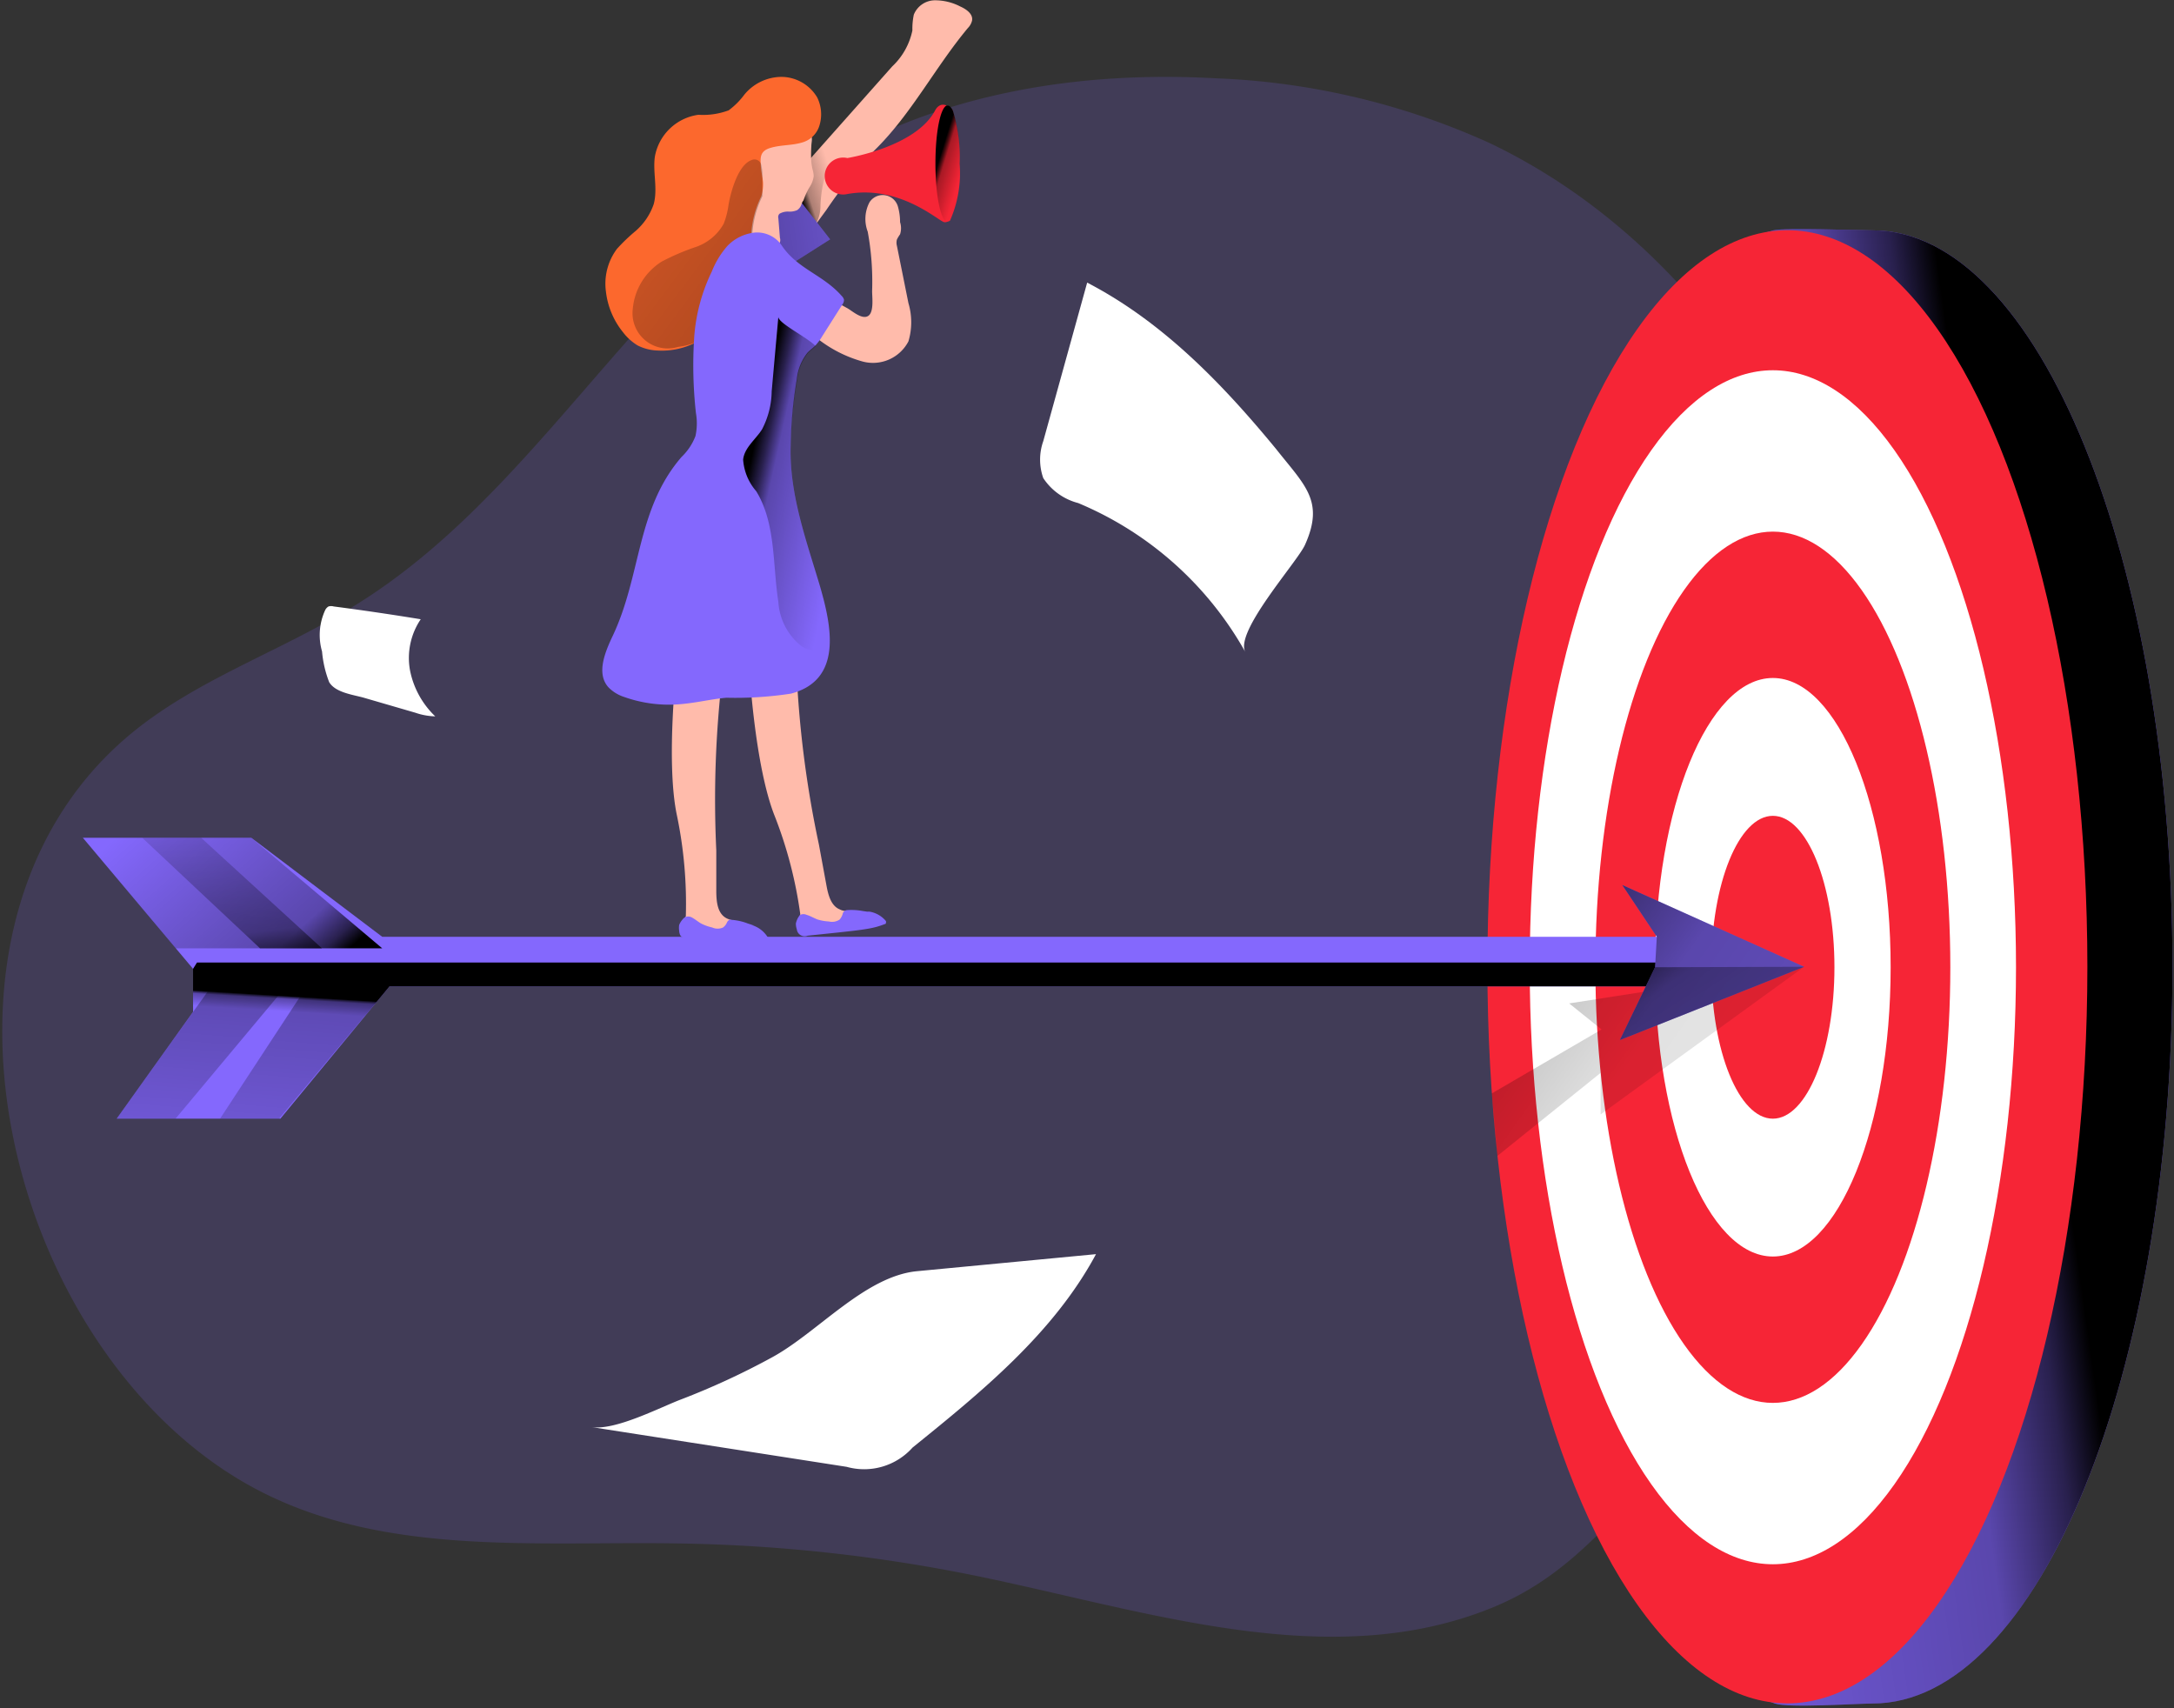<svg width="630" height="495" viewBox="0 0 630 495" xmlns="http://www.w3.org/2000/svg"><rect x="0" y="0" width="630" height="495" fill="#333333" stroke="none"/><defs><linearGradient x1="27.017%" y1="68.754%" x2="82.957%" y2="30.668%" id="a"><stop offset="1%"/><stop stop-opacity=".69" offset="13%"/><stop stop-opacity=".32" offset="25%"/><stop stop-opacity="0" offset="100%"/></linearGradient><linearGradient x1="-51.789%" y1="62.893%" x2="262.526%" y2="22.315%" id="b"><stop offset="1%"/><stop stop-opacity=".69" offset="13%"/><stop stop-opacity=".32" offset="25%"/><stop stop-opacity="0" offset="100%"/></linearGradient><linearGradient x1="75.173%" y1="40.657%" x2="-18.78%" y2="73.765%" id="c"><stop offset="1%"/><stop stop-opacity=".69" offset="8%"/><stop stop-opacity=".32" offset="21%"/><stop stop-opacity="0" offset="100%"/></linearGradient><linearGradient x1="-22.902%" y1="18.492%" x2="301.163%" y2="156.833%" id="d"><stop offset="1%"/><stop stop-opacity=".69" offset="8%"/><stop stop-opacity=".32" offset="21%"/><stop stop-opacity="0" offset="100%"/></linearGradient><linearGradient x1="51.666%" y1="47.426%" x2="47.127%" y2="54.618%" id="e"><stop offset="1%"/><stop stop-opacity=".69" offset="8%"/><stop stop-opacity=".32" offset="21%"/><stop stop-opacity="0" offset="100%"/></linearGradient><linearGradient x1="-94.087%" y1="-16.77%" x2="495.887%" y2="333.087%" id="f"><stop offset="1%"/><stop stop-opacity=".69" offset="8%"/><stop stop-opacity=".32" offset="21%"/><stop stop-opacity="0" offset="100%"/></linearGradient><linearGradient x1="-52.956%" y1="-13.473%" x2="302.399%" y2="205.701%" id="g"><stop offset="1%"/><stop stop-opacity=".69" offset="8%"/><stop stop-opacity=".32" offset="21%"/><stop stop-opacity="0" offset="100%"/></linearGradient><linearGradient x1="101.899%" y1="71.829%" x2="-1.266%" y2="29.281%" id="h"><stop offset="1%"/><stop stop-opacity=".69" offset="8%"/><stop stop-opacity=".32" offset="21%"/><stop stop-opacity="0" offset="100%"/></linearGradient><linearGradient x1="171.39%" y1="177.534%" x2="-101.099%" y2="-117.274%" id="i"><stop offset="1%"/><stop stop-opacity=".69" offset="13%"/><stop stop-opacity=".32" offset="25%"/><stop stop-opacity="0" offset="100%"/></linearGradient><linearGradient x1="22.196%" y1="25.714%" x2="92.766%" y2="85.792%" id="j"><stop offset="1%"/><stop stop-opacity=".69" offset="13%"/><stop stop-opacity=".32" offset="25%"/><stop stop-opacity="0" offset="100%"/></linearGradient><linearGradient x1="36.715%" y1="30.549%" x2="71.282%" y2="81.046%" id="k"><stop offset="1%"/><stop stop-opacity=".69" offset="13%"/><stop stop-opacity=".32" offset="25%"/><stop stop-opacity="0" offset="100%"/></linearGradient><linearGradient x1="70.829%" y1="-72.207%" x2="20.037%" y2="226.214%" id="l"><stop offset="1%"/><stop stop-opacity=".69" offset="8%"/><stop stop-opacity=".32" offset="21%"/><stop stop-opacity="0" offset="100%"/></linearGradient><linearGradient x1="67.047%" y1="127.024%" x2="25.483%" y2="-65.347%" id="m"><stop offset="1%"/><stop stop-opacity=".69" offset="8%"/><stop stop-opacity=".32" offset="21%"/><stop stop-opacity="0" offset="100%"/></linearGradient></defs><g fill-rule="nonzero" fill="none"><path d="M231.2 52.43c-48.48 33.4-77.393 91.164-127.493 122.476-20.625 13.054-44.273 20.906-63.465 35.86-71.41 55.677-38.354 185.163 36.733 222.146 36.297 17.915 78.95 13.677 119.423 14.332a466.722 466.722 0 0186.272 9.347c49.85 10.219 102.442 28.414 149.55 9.346 24.458-9.845 36.328-28.601 54.71-45.363a172.108 172.108 0 0044.617-62.313c12.462-30.19 16.918-63.185 17.078-95.837.213-44.024-7.513-88.577-26.768-128.177-19.255-39.6-50.63-73.997-90.353-92.877a211.49 211.49 0 00-79.45-18.694c-38.945-2.15-79.261 4.206-112.66 24.333-2.867 1.745-5.64 3.52-8.195 5.421z" fill="#8468FD" opacity=".18"/><path d="M234.888 67.071l4.576-6.223a126.234 126.234 0 0114.092-17.432c10.569-10.386 17.432-23.929 26.948-35.321a4.575 4.575 0 001.19-2.15c.32-1.922-1.693-3.295-3.432-4.073a15.885 15.885 0 00-7.457-1.785 6.636 6.636 0 00-5.994 4.165 20.131 20.131 0 00-.412 4.575 19.811 19.811 0 01-5.856 10.432l-23.93 26.948a24.34 24.34 0 00-6.588 10.844 9.15 9.15 0 006.863 10.02z" fill="#FFBBAB"/><path d="M234.888 67.071a11.027 11.027 0 002.883-7.595 36.1 36.1 0 012.059-10.752 20.406 20.406 0 002.333-10.478 1.007 1.007 0 000-.503.778.778 0 00-.778 0 5.582 5.582 0 00-2.882 2.654c-2.745 4.255-10.249 11.438-10.249 16.745a9.15 9.15 0 006.634 9.929z" fill="url(#a)"/><path fill="#8468FD" d="M218.829 67.528l11.896-10.797 9.837 12.628-12.628 8.006z"/><path fill="url(#b)" d="M218.829 67.528l11.896-10.797 9.837 12.628-12.628 8.006z"/><path d="M629.557 280.19c0 117.861-38.936 213.44-86.931 213.44-4.21 0-24.295 1.373-28.322 0-42.139-14.732-58.61-105.873-58.61-213.44 0-110.22 14.55-202.092 58.199-213.44 3.02-.823 25.622 0 28.733 0 47.95-.09 86.931 95.534 86.931 213.44z" fill="#8468FD"/><path d="M629.557 280.19c0 117.861-38.936 213.44-86.931 213.44-4.21 0-24.295 1.373-28.322 0-42.139-14.732-58.61-105.873-58.61-213.44 0-110.22 14.55-202.092 58.199-213.44 3.02-.823 25.622 0 28.733 0 47.95-.09 86.931 95.534 86.931 213.44z" fill="url(#c)"/><ellipse fill="#F62536" cx="517.965" cy="280.145" rx="86.932" ry="213.44"/><ellipse fill="#FFF" cx="513.755" cy="280.282" rx="70.46" ry="172.994"/><ellipse fill="#F62536" cx="513.755" cy="280.282" rx="51.427" ry="126.234"/><ellipse fill="#FFF" cx="513.755" cy="280.282" rx="34.132" ry="83.82"/><ellipse fill="#F62536" cx="513.755" cy="280.282" rx="17.844" ry="43.878"/><path fill="url(#d)" opacity=".36" d="M433.916 334.957l29.922-24.066v12.033l58.977-42.78-68.082 10.615 9.38 7.55-31.799 18.53z"/><path fill="#8468FD" d="M24.01 242.764h48.82l37.93 28.688h387.165l9.654 14.366H112.864L81.248 324.16H33.802l22.145-30.975V280.74z"/><path fill="url(#e)" d="M57.09 278.91h442.894l7.595 6.908H112.864L81.248 324.16H33.802l22.145-30.975V280.74z"/><path fill="#8468FD" d="M480.127 271.452l-10.02-15.008 52.708 23.7-53.395 21.23 10.203-21.092z"/><path fill="url(#f)" d="M480.127 271.452l-10.02-15.008 52.708 23.7-53.395 21.23 10.203-21.092z"/><path fill="url(#g)" d="M522.815 280.145l-43.192.137-10.203 21.092z"/><path fill="url(#h)" d="M50.914 274.792h59.845l-37.93-32.028H24.012z"/><path d="M217.09 192.801s1.51 28.962 7.458 43.786a123.534 123.534 0 017.366 28.368c-.823 1.692.595 3.706 2.334 4.575 1.795.506 3.695.506 5.49 0l7.504-.961a3.386 3.386 0 002.379-1.052c.778-1.236-.503-2.837-1.922-3.249-1.418-.412-2.928 0-4.3-.732-2.563-1.006-3.386-4.163-3.89-6.909l-2.196-11.895a306.914 306.914 0 01-6.543-51.565 6.726 6.726 0 00-.366-2.333 5.49 5.49 0 00-3.523-2.516 11.856 11.856 0 00-4.575-1.099 4.256 4.256 0 00-3.935 2.517" fill="#FFBBAB"/><path d="M252 264.268l-1.922-.274a18.622 18.622 0 00-4.575-.275c-.667.035-1.22.53-1.327 1.19a4.3 4.3 0 01-.87 1.555 3.889 3.889 0 01-3.11.55 13.451 13.451 0 01-3.34-.595c-1.053-.412-2.014-1.007-3.112-1.327a2.15 2.15 0 00-1.83 0c-.252.242-.468.52-.64.823a5.856 5.856 0 00-.64 1.693c0 .575.093 1.147.274 1.693a2.288 2.288 0 003.157 1.83l9.15-.96c2.883-.32 5.72-.595 8.556-1.099a22.877 22.877 0 004.576-1.28s.411 0 .411-.458v-.412a7.87 7.87 0 00-5.444-2.837" fill="#8468FD"/><path d="M196.18 191.932s-3.34 28.825 0 44.427a125.273 125.273 0 012.563 29.19c-1.098 1.51 0 3.752 1.556 4.576a10.203 10.203 0 005.353 1.143l7.595.275a3.203 3.203 0 002.516-.64c.961-1.099 0-2.883-1.372-3.524-1.373-.64-2.837-.686-4.072-1.418-2.38-1.418-2.7-4.575-2.746-7.458v-12.079a308.058 308.058 0 011.876-51.655 5.033 5.033 0 000-2.334 5.49 5.49 0 00-3.02-3.065 12.445 12.445 0 00-4.575-1.876 4.21 4.21 0 00-4.3 1.83M241.294 86.974l4.255 2.333c1.464.824 4.255 3.386 6.04 2.242 1.784-1.144 1.097-5.72 1.143-7.32a79.474 79.474 0 00-1.281-17.112A10.386 10.386 0 01252 58.56a4.575 4.575 0 018.19 1.235 16.38 16.38 0 01.64 4.576 5.765 5.765 0 010 3.523c-.348.475-.654.98-.915 1.51-.159.6-.159 1.23 0 1.83l3.34 16.608a19.4 19.4 0 010 11.072 11.576 11.576 0 01-13.222 5.857 37.243 37.243 0 01-15.008-8.236c-.457-.366-1.006-.96-.686-1.464.162-.244.405-.422.686-.503a11.21 11.21 0 004.576-2.974 5.948 5.948 0 001.693-4.621zM232.189 59.384a3.065 3.065 0 01-1.19 1.51 5.399 5.399 0 01-2.562.412 4.85 4.85 0 00-2.562.64c-.319.345-.44.828-.32 1.282l.457 5.673c.14.431.14.896 0 1.327-.31.54-.849.91-1.464 1.007-2.059.549-4.575 1.006-6.04-.55a5.948 5.948 0 01-1.19-3.157 61.63 61.63 0 01-1.143-19.628 13.726 13.726 0 015.582-10.111 13.36 13.36 0 019.974-1.327 4.804 4.804 0 013.386 2.882c.366 1.053 0 1.968 0 3.02a32.027 32.027 0 000 4.575c.077.74.2 1.473.366 2.197.195.622.303 1.269.32 1.921a7.504 7.504 0 01-1.28 3.295 19.674 19.674 0 00-1.694 3.751c-.32.32-.457.824-.64 1.281z" fill="#FFBBAB"/><path d="M237.45 36.416a7.275 7.275 0 01-5.078 4.896c-2.928.87-6.131.64-9.15 1.555-3.02.915-2.883 2.791-2.746 4.988 0 1.052.229 2.104.366 3.065.127.635.218 1.277.274 1.922a11.759 11.759 0 01-.503 4.026 28.642 28.642 0 00-2.928 11.072c.31 1.869.784 3.706 1.418 5.49.19.767.312 1.547.366 2.334a11.576 11.576 0 01-2.562 7.183c-.422.506-.88.98-1.372 1.419a24.112 24.112 0 00-3.478 3.34c-.915 1.28-1.235 2.974-2.104 4.3a22.602 22.602 0 01-4.576 4.85l-.778.55a21.596 21.596 0 01-14.092 4.163 13.726 13.726 0 01-5.719-1.464 15.419 15.419 0 01-4.255-3.843 22.877 22.877 0 01-4.941-11.759 16.883 16.883 0 013.203-12.4 52.525 52.525 0 015.398-5.17 18.027 18.027 0 005.262-7.823c1.19-4.575-.32-9.15.32-13.726a14.87 14.87 0 0112.628-12.125 21.23 21.23 0 008.74-1.28 21.641 21.641 0 004.575-4.576 14.046 14.046 0 0110.843-5.125c4.219.065 8.1 2.318 10.249 5.948 1.26 2.546 1.49 5.48.64 8.19z" fill="#FC682D"/><path d="M220.933 50.92v5.948a28.642 28.642 0 00-2.928 11.072c.31 1.869.784 3.706 1.419 5.49a47.812 47.812 0 01-3.57 10.936 40.904 40.904 0 01-2.516 4.575 29.602 29.602 0 01-7.549 7.915l-.778.55a19.765 19.765 0 01-8.51 3.11 10.203 10.203 0 01-13.131-10.98 18.027 18.027 0 018.373-13.726 67.303 67.303 0 019.928-4.255 14.733 14.733 0 008.053-6.726c.702-1.81 1.179-3.7 1.418-5.628.64-3.523 2.7-11.392 6.634-12.81a2.013 2.013 0 012.837 1.464c.238 1.003.346 2.034.32 3.065z" fill="url(#i)"/><path d="M229.123 129.204c-.411 14.046 4.576 27.452 8.556 40.858 3.249 11.301 6.634 26.949-8.464 30.93-6.19.95-12.453 1.347-18.713 1.189-4.576.412-9.151 1.601-14.047 1.921a38.57 38.57 0 01-15.602-2.15 11.072 11.072 0 01-4.575-2.837c-3.523-3.98-.96-10.157 1.327-14.961 8.281-17.57 6.817-36.603 19.903-51.747a16.471 16.471 0 004.026-6.04c.48-2.196.527-4.465.137-6.68a125.319 125.319 0 01-.503-21.915 51.976 51.976 0 015.079-19.034 25.393 25.393 0 014.575-7.503 12.857 12.857 0 017.87-3.844 8.647 8.647 0 017.732 3.569c4.575 7 12.033 8.556 17.523 14.824.315.297.538.678.64 1.098a2.333 2.333 0 01-.457 1.327c-1.967 3.066-3.889 6.131-5.81 9.15a16.837 16.837 0 01-2.06 2.792c-.685.686-1.509 1.28-2.195 1.967a14.55 14.55 0 00-3.157 7.732 128.11 128.11 0 00-1.785 19.354zM218.6 268.203l-1.876-.595a16.151 16.151 0 00-4.575-1.052 1.739 1.739 0 00-.824 0c-.31.195-.55.483-.686.823a3.569 3.569 0 01-1.098 1.373 3.798 3.798 0 01-3.157 0 13.36 13.36 0 01-3.203-1.144c-.96-.549-1.83-1.327-2.837-1.83a2.15 2.15 0 00-1.83 0 2.974 2.974 0 00-.778.732c-.39.447-.7.958-.915 1.51a5.536 5.536 0 000 1.739c.018.5.16.987.412 1.418.62.636 1.495.955 2.38.87l9.15.594c2.882 0 5.765.366 8.647.32 1.54.031 3.079-.138 4.576-.503a.686.686 0 00.549-.366v-.412a8.144 8.144 0 00-4.987-3.706" fill="#8468FD"/><path d="M240.424 188.089a9.791 9.791 0 01-8.144-.824 17.798 17.798 0 01-6.725-12.902c-1.693-10.89-.687-22.648-6.406-32.028a15.556 15.556 0 01-3.797-9.15c.366-3.478 3.614-5.811 5.49-8.785a24.615 24.615 0 002.79-11.027l1.923-21.55c0 1.83 7.96 5.674 10.843 8.465-.686.686-1.51 1.281-2.196 1.967a14.55 14.55 0 00-3.157 7.733 128.11 128.11 0 00-1.922 19.216c-.411 14.046 4.576 27.452 8.556 40.858a48.087 48.087 0 012.745 18.027z" fill="url(#j)"/><path d="M278.08 47.397a33.812 33.812 0 01-2.792 16.563 3.386 3.386 0 01-1.006.366 1.235 1.235 0 01-.824 0c-2.059-.778-13.085-10.752-27.91-8.099a5.353 5.353 0 110-10.431s19.766-3.157 25.394-13.726c.823-1.556 1.922-1.968 3.111-1.602.717.274 1.36.713 1.876 1.281a42.917 42.917 0 012.15 15.648z" fill="#F62536"/><path d="M278.08 47.397a33.812 33.812 0 01-2.792 16.563 1.19 1.19 0 01-.823.412c-1.876-.458-3.386-7.87-3.386-16.93 0-9.058 1.373-15.83 3.157-16.837a.732.732 0 01.412 0c.503 0 1.007.504 1.464 1.419a42.917 42.917 0 011.967 15.373z" fill="url(#k)"/><path d="M315.048 81.895l-12.72 45.937a16.014 16.014 0 000 10.706 17.295 17.295 0 0010.112 7.229 99.468 99.468 0 0148.453 43.191c-3.248-5.856 15.145-26.217 17.295-31.112 5.673-12.674 0-17.112-8.419-27.773-15.556-18.896-32.85-36.831-54.72-48.178zM171.337 413.516l74.029 11.53a18.805 18.805 0 0019.079-5.582c20.177-16.288 40.903-33.217 53.165-56.048l-51.884 4.941c-15.053 1.464-28.687 17.661-41.864 24.89a217.054 217.054 0 01-26.492 12.262c-6.36 2.425-19.125 9.105-26.033 8.007zM94.196 176.88a2.47 2.47 0 011.007-1.145 2.791 2.791 0 011.51 0 784.107 784.107 0 0125.21 3.706 20.04 20.04 0 00-3.111 14.779 25.119 25.119 0 007.32 13.36 19.125 19.125 0 01-5.765-1.053l-14.778-4.3c-3.111-.915-8.373-1.465-10.203-4.576a32.027 32.027 0 01-2.059-8.876 17.158 17.158 0 01.87-11.896z" fill="#FFF"/><path fill="url(#l)" d="M63.77 324.16l24.57-37.473 24.524-.869-31.982 38.341zM33.802 324.16l26.903-37.564 22.19-.778-32.027 38.341z"/><path fill="url(#m)" d="M41.214 242.764l34.132 32.028h17.935L58.28 242.764z"/></g></svg>